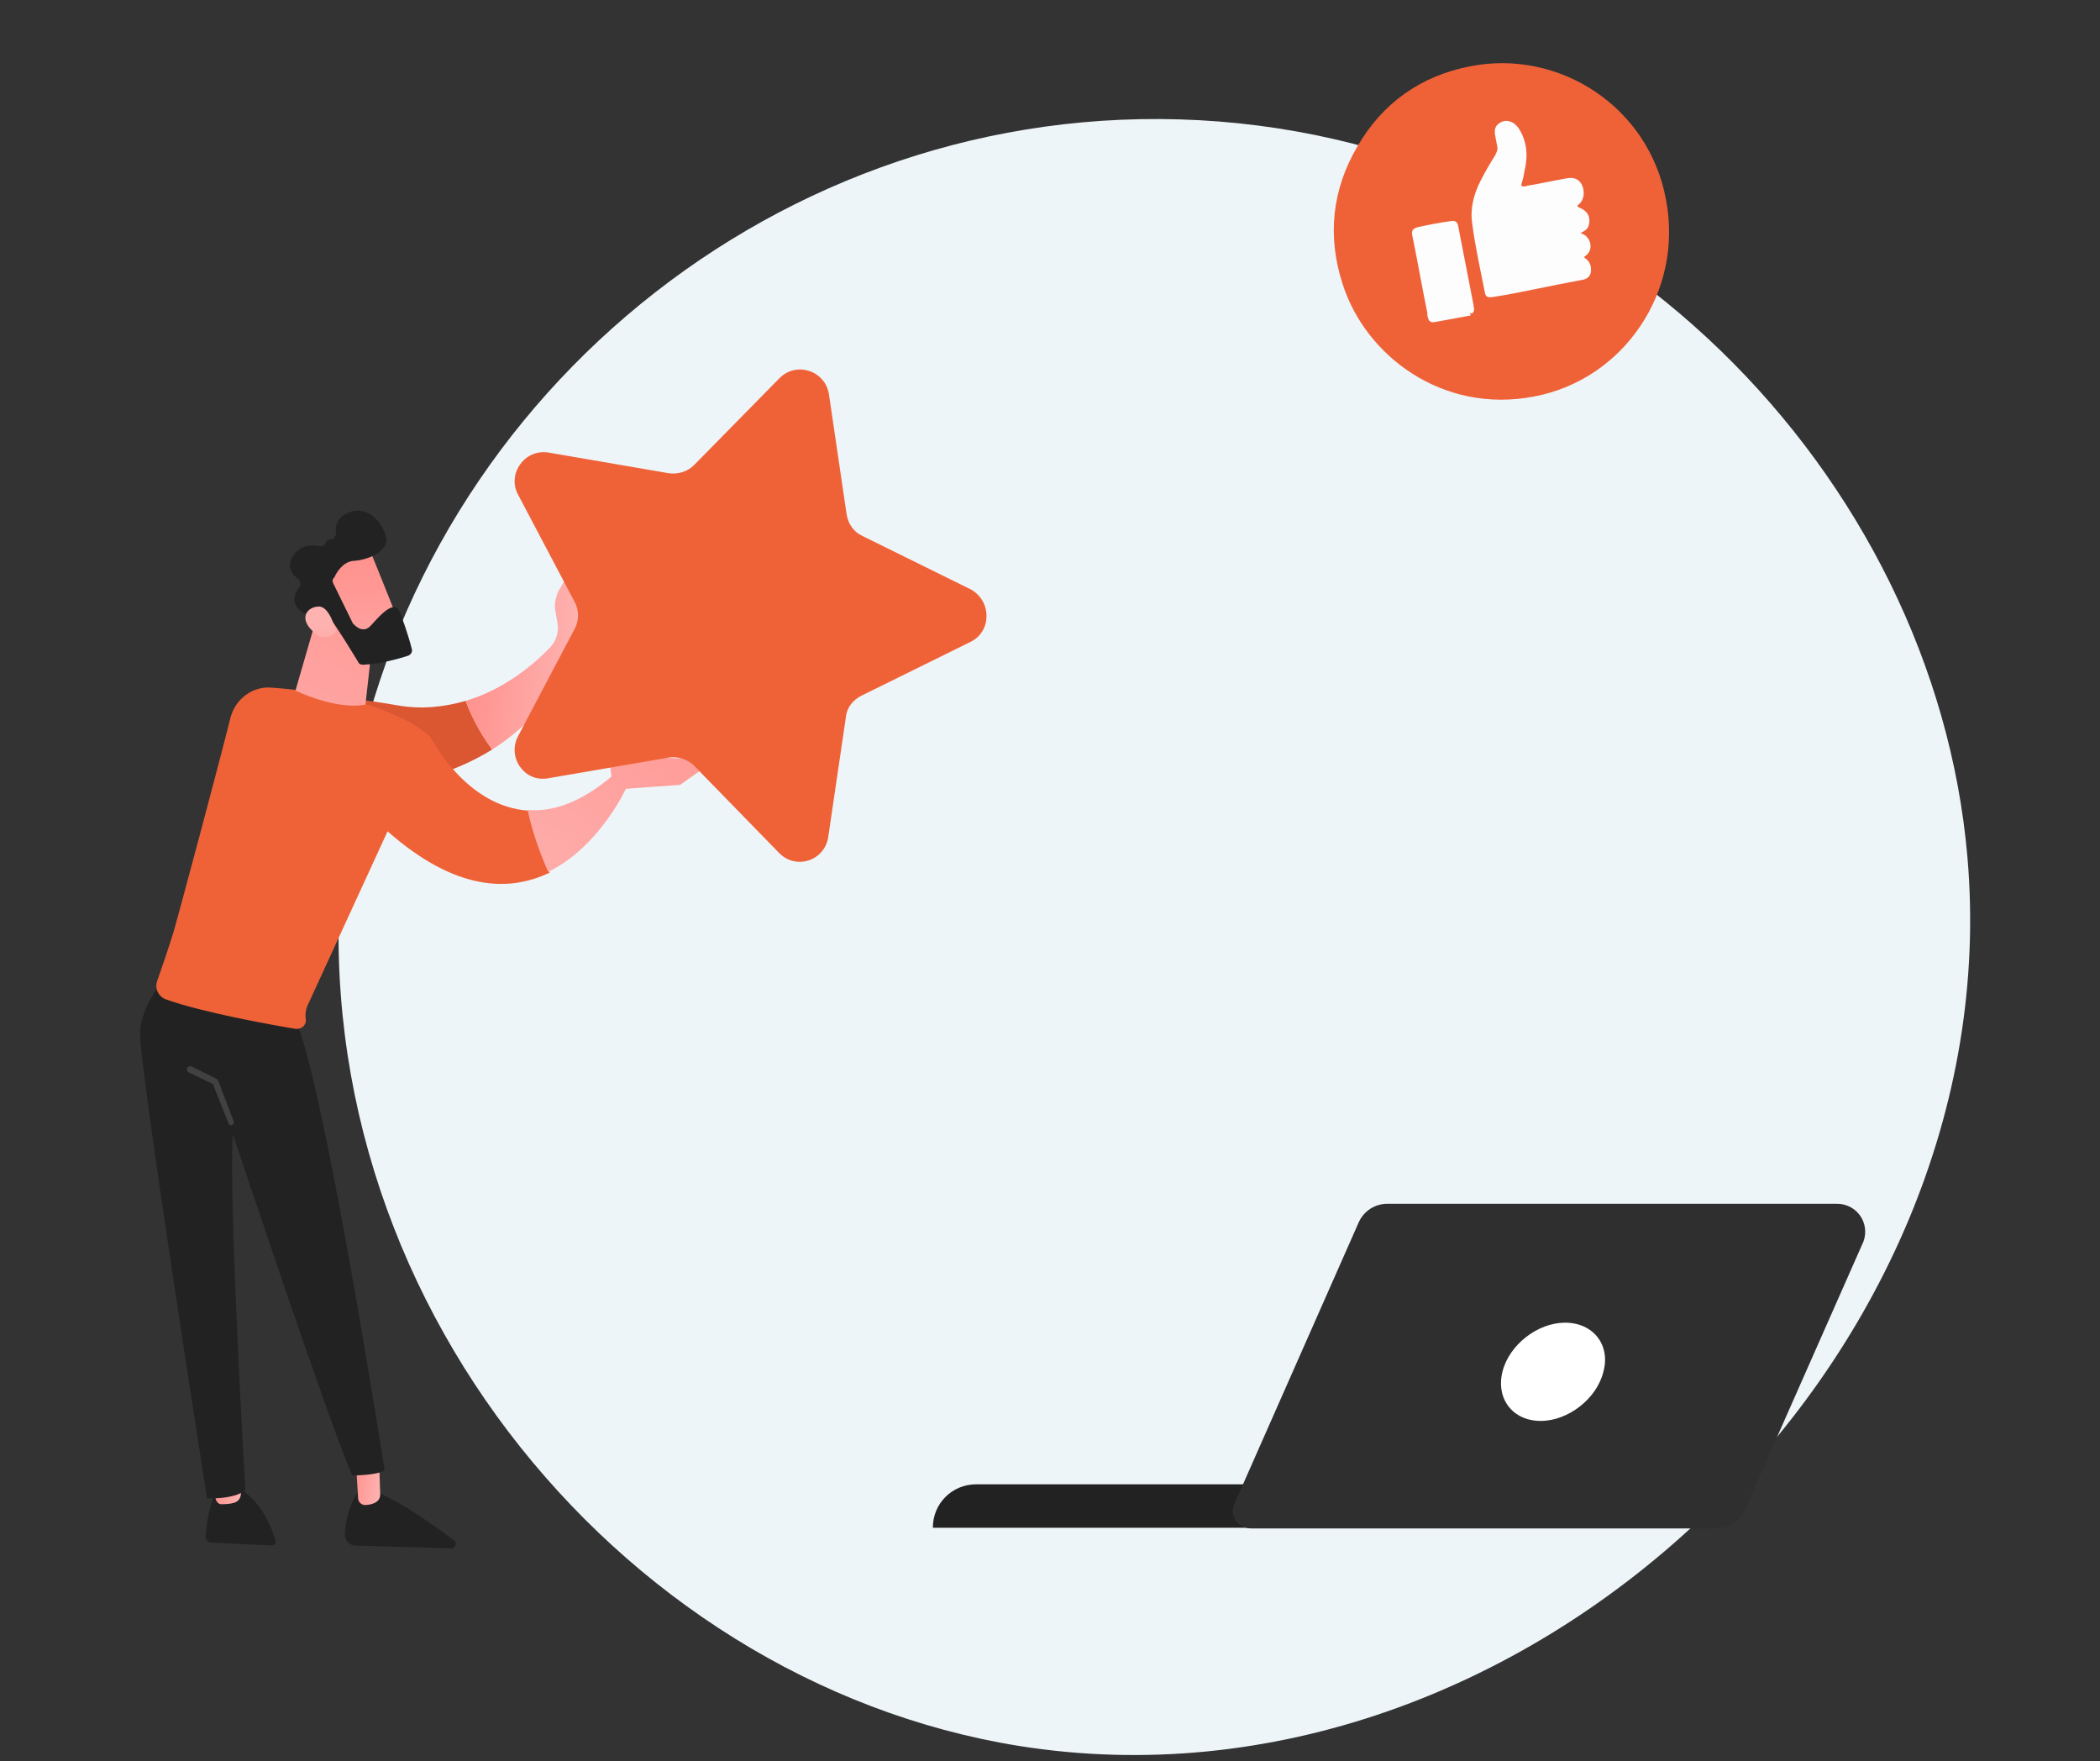 <?xml version="1.0" encoding="UTF-8" standalone="no"?>
<!-- Created with Keyshape -->
<svg xmlns="http://www.w3.org/2000/svg" id="Layer_1" viewBox="0 0 285 239" style="white-space: preserve-spaces;">
    <rect x="0" y="0" width="285" height="239" fill="#333333" stroke="none"/>
    <defs>
        <linearGradient id="Gradient-0" x1="28.616" y1="753.772" x2="32.495" y2="753.333" gradientUnits="userSpaceOnUse" gradientTransform="matrix(1 0 0 1 0 -552)">
            <stop offset="0" stop-color="#ff928e"/>
            <stop offset="1" stop-color="#feb3b1"/>
        </linearGradient>
        <linearGradient id="Gradient-1" x1="48.001" y1="752.169" x2="51.847" y2="752.701" gradientUnits="userSpaceOnUse" gradientTransform="matrix(1 0 0 1 0 -552)">
            <stop offset="0" stop-color="#ff928e"/>
            <stop offset="1" stop-color="#feb3b1"/>
        </linearGradient>
        <linearGradient id="Gradient-2" x1="116.904" y1="598.552" x2="131.241" y2="596.93" gradientUnits="userSpaceOnUse" gradientTransform="matrix(0.979 0.206 -0.206 0.979 73.033 -521.858)">
            <stop offset="0" stop-color="#ff928e"/>
            <stop offset="1" stop-color="#feb3b1"/>
        </linearGradient>
        <linearGradient id="Gradient-3" x1="56.43" y1="616.438" x2="32.46" y2="675.608" gradientUnits="userSpaceOnUse" gradientTransform="matrix(1 0 0 1 0 -552)">
            <stop offset="0" stop-color="#ff928e"/>
            <stop offset="1" stop-color="#feb3b1"/>
        </linearGradient>
        <linearGradient id="Gradient-4" x1="48.062" y1="627.94" x2="49.811" y2="649.921" gradientUnits="userSpaceOnUse" gradientTransform="matrix(1 0 0 1 0 -552)">
            <stop offset="0" stop-color="#ff928e"/>
            <stop offset="1" stop-color="#feb3b1"/>
        </linearGradient>
        <linearGradient id="Gradient-5" x1="42.859" y1="651.288" x2="43.553" y2="636.025" gradientUnits="userSpaceOnUse" gradientTransform="matrix(1 0 0 1 0 -552)">
            <stop offset="0" stop-color="#ff928e"/>
            <stop offset="1" stop-color="#feb3b1"/>
        </linearGradient>
        <linearGradient id="Gradient-6" x1="93.815" y1="635.986" x2="67.317" y2="677.956" gradientUnits="userSpaceOnUse" gradientTransform="matrix(1 0 0 1 0 -552)">
            <stop offset="0" stop-color="#ff928e"/>
            <stop offset="1" stop-color="#feb3b1"/>
        </linearGradient>
        <linearGradient id="Gradient-7" x1="100.297" y1="640.078" x2="73.798" y2="682.049" gradientUnits="userSpaceOnUse" gradientTransform="matrix(1 0 0 1 0 -552)">
            <stop offset="0" stop-color="#ff928e"/>
            <stop offset="1" stop-color="#feb3b1"/>
        </linearGradient>
    </defs>
    <style>
@keyframes a0_t { 0% { transform: translate(203.767px,31.403px) rotate(0deg) scale(1,1) translate(-203.767px,-31.403px); animation-timing-function: cubic-bezier(0,0,0.58,1); } 33.333% { transform: translate(203.767px,31.403px) rotate(-10deg) scale(1.1,1.1) translate(-203.767px,-31.403px); animation-timing-function: cubic-bezier(0,0,0.58,1); } 66.667% { transform: translate(203.767px,31.403px) rotate(10deg) scale(0.9,0.9) translate(-203.767px,-31.403px); animation-timing-function: cubic-bezier(0,0,0.58,1); } 100% { transform: translate(203.767px,31.403px) rotate(0deg) scale(1,1) translate(-203.767px,-31.403px); } }
@keyframes a1_t { 0% { transform: translate(46.5px,102px) rotate(0deg) translate(-46.5px,-102px); animation-timing-function: cubic-bezier(0.42,0,0.58,1); } 16.667% { transform: translate(46.5px,102px) rotate(9.025deg) translate(-46.5px,-102px); animation-timing-function: cubic-bezier(0,0,0.58,1); } 33.333% { transform: translate(46.5px,102px) rotate(9.115deg) translate(-46.5px,-102px); animation-timing-function: cubic-bezier(0.42,0,0.58,1); } 50% { transform: translate(46.5px,102px) rotate(0deg) translate(-46.5px,-102px); } 100% { transform: translate(46.5px,102px) rotate(0deg) translate(-46.5px,-102px); } }
@keyframes a2_t { 0% { transform: translate(47.637px,90.2px) rotate(0deg) translate(-47.637px,-90.2px); animation-timing-function: cubic-bezier(0,0,0.58,1); } 23.333% { transform: translate(47.637px,90.2px) rotate(-10.773deg) translate(-47.637px,-90.2px); animation-timing-function: cubic-bezier(0,0,0.58,1); } 50% { transform: translate(47.637px,90.2px) rotate(0deg) translate(-47.637px,-90.2px); } 100% { transform: translate(47.637px,90.2px) rotate(0deg) translate(-47.637px,-90.2px); } }
@keyframes a4_t { 0% { transform: translate(50.5px,104.5px); animation-timing-function: cubic-bezier(0,0,0.58,1); } 100% { transform: translate(50.5px,104.5px); } }
@keyframes a3_t { 0% { transform: rotate(0deg) translate(-3.954px,-54.365px); animation-timing-function: cubic-bezier(0,0,0.58,1); } 33.333% { transform: rotate(-11.03deg) translate(-3.954px,-54.365px); animation-timing-function: cubic-bezier(0,0,0.58,1); } 66.667% { transform: rotate(5.433deg) translate(-3.954px,-54.365px); animation-timing-function: cubic-bezier(0,0,0.58,1); } 100% { transform: rotate(0deg) translate(-3.954px,-54.365px); } }
@keyframes a5_t { 0% { transform: translate(55.319px,33.401px) rotate(0deg) scale(1,1) translate(-101.865px,-83.536px); } 100% { transform: translate(55.319px,33.401px) rotate(0deg) scale(1,1) translate(-101.865px,-83.536px); } }
@keyframes a7_t { 0% { transform: translate(196.5px,177.5px); animation-timing-function: cubic-bezier(0,0,0.58,1); } 13.333% { transform: translate(196.5px,157.5px); animation-timing-function: cubic-bezier(0,0,0.58,1); } 36.667% { transform: translate(196.5px,158.5px); animation-timing-function: cubic-bezier(0,0,0.58,1); } 66.667% { transform: translate(196.5px,158.5px); animation-timing-function: cubic-bezier(0,0,0.469,0.609); } 76.667% { transform: translate(196.5px,158.5px); animation-timing-function: cubic-bezier(0,0,0.58,1); } 86.667% { transform: translate(196.5px,177.786px); animation-timing-function: cubic-bezier(0,0,0.58,1); } 96.667% { transform: translate(196.5px,157.5px); animation-timing-function: cubic-bezier(0.42,0,0.58,1); } 100% { transform: translate(196.5px,177.5px); } }
@keyframes a6_t { 0% { transform: scale(0.473,0.473) translate(-74.8px,-91.8px); animation-timing-function: cubic-bezier(0,0,0.58,1); } 6.667% { transform: scale(0.936,0.936) translate(-74.8px,-91.8px); animation-timing-function: cubic-bezier(0,0,0.58,1); } 13.333% { transform: scale(0.997,0.997) translate(-74.8px,-91.8px); animation-timing-function: cubic-bezier(0,0,0.58,1); } 20% { transform: scale(0.883,0.883) translate(-74.8px,-91.8px); animation-timing-function: cubic-bezier(0,0,0.58,1); } 26.667% { transform: scale(0.936,0.936) translate(-74.8px,-91.8px); } 66.667% { transform: scale(0.936,0.936) translate(-74.8px,-91.8px); animation-timing-function: cubic-bezier(0.42,0,1,1); } 73.333% { transform: scale(0.883,0.883) translate(-74.8px,-91.8px); animation-timing-function: cubic-bezier(0.42,0,1,1); } 80% { transform: scale(0.997,0.997) translate(-74.8px,-91.8px); animation-timing-function: cubic-bezier(0.42,0,1,1); } 83.333% { transform: scale(0.936,0.936) translate(-74.8px,-91.8px); animation-timing-function: cubic-bezier(0.42,0,1,1); } 90% { transform: scale(0.473,0.473) translate(-74.8px,-91.8px); } 100% { transform: scale(0.473,0.473) translate(-74.8px,-91.8px); } }
@keyframes a6_o { 0% { opacity: 0; animation-timing-function: cubic-bezier(0,0,0.58,1); } 13.333% { opacity: 1; } 66.667% { opacity: 1; animation-timing-function: cubic-bezier(0.42,0,1,1); } 83.333% { opacity: 0; } 100% { opacity: 0; } }
@keyframes a8_t { 0% { transform: translate(205.5px,207px) skewX(0deg) skewY(0deg) scaleY(0.966) translate(-38.202px,-45.2px); animation-timing-function: cubic-bezier(0,0,0.58,1); } 10% { transform: translate(205.5px,207px) skewX(5deg) skewY(0deg) scaleY(0.966) translate(-38.202px,-45.2px); animation-timing-function: cubic-bezier(0,0,0.58,1); } 23.333% { transform: translate(205.5px,207px) skewX(-5deg) skewY(0deg) scaleY(0.966) translate(-38.202px,-45.2px); animation-timing-function: cubic-bezier(0,0,0.58,1); } 33.333% { transform: translate(205.5px,207px) skewX(0deg) skewY(0deg) scaleY(0.966) translate(-38.202px,-45.2px); } 66.667% { transform: translate(205.5px,207px) skewX(0deg) skewY(0deg) scaleY(0.966) translate(-38.202px,-45.2px); animation-timing-function: cubic-bezier(0.42,0,1,1); } 73.333% { transform: translate(205.5px,207px) skewX(-5deg) skewY(0deg) scaleY(0.966) translate(-38.202px,-45.2px); animation-timing-function: cubic-bezier(0.42,0,1,1); } 83.333% { transform: translate(205.5px,207px) skewX(5deg) skewY(0deg) scaleY(0.966) translate(-38.202px,-45.2px); animation-timing-function: cubic-bezier(0.42,0,1,1); } 90% { transform: translate(205.5px,207px) skewX(0deg) skewY(0deg) scaleY(0.966) translate(-38.202px,-45.2px); } 100% { transform: translate(205.5px,207px) skewX(0deg) skewY(0deg) scaleY(0.966) translate(-38.202px,-45.2px); } }
    </style>
    <path class="st0" d="M160.1,16.2C103.4,14.5,54.3,56.9,46.9,112.5C38.8,173.4,83.4,228.1,138.3,236.9C206.7,247.8,273,184.7,267,116.2C262.5,64.7,217.7,17.9,160.1,16.2Z" fill="#EEF5F9" transform="translate(156.662,127.142) translate(-156.662,-127.142)"/>
    <g transform="translate(203.767,31.402) translate(-203.767,-31.402)" style="animation: 3s linear infinite both a0_t;">
        <path class="st8" d="M226.1,27.1C228.5,39.5,220.4,51.5,208.2,53.8C195.8,56.2,185.3,48.3,182.2,38.5C180.1,32,180.8,25.7,184.2,19.9C187.6,14,192.8,10.3,199.5,9C211.6,6.6,223.8,14.5,226.1,27.1Z" fill="#EF6238" transform="translate(203.767,31.402) translate(-203.767,-31.402)"/>
        <path class="st9" d="M208.5,39.2C206.5,39.6,204.6,40,202.6,40.3C201.9,40.4,201.6,40.3,201.5,39.6C200.9,36.5,200.2,33.5,199.8,30.3C199.5,28.3,200,26.4,200.9,24.6C201.5,23.4,202.2,22.2,202.9,21.1C203.1,20.7,203.3,20.3,203.2,19.9C203.1,19.4,203,18.8,202.9,18.3C202.8,17.6,202.9,17.1,203.5,16.7C204.1,16.3,204.7,16.3,205.4,16.7C206,17.1,206.3,17.7,206.6,18.3C207.3,19.9,207.3,21.5,206.9,23.2C206.8,23.8,206.7,24.3,206.5,24.9C206.4,25.2,206.5,25.3,206.9,25.3C207,25.3,207.2,25.2,207.3,25.2C209.1,24.9,210.9,24.5,212.6,24.2C213.6,24,214.3,24.3,214.7,25.1C215.1,26,215,27.1,214.3,27.7C214,27.9,214,28,214.4,28.2C215.1,28.5,215.7,29,215.7,29.9C215.7,30.6,215.5,31.1,214.9,31.4C214.8,31.5,214.6,31.5,214.6,31.6C214.6,31.8,214.8,31.7,214.9,31.8C215.9,32.3,216.3,33.9,215.2,34.7C215,34.8,214.9,34.9,215.2,35.1C215.8,35.5,216,36.2,215.9,36.9C215.8,37.6,215.3,37.9,214.6,38C212.4,38.4,210.5,38.8,208.5,39.2L208.5,39.2Z" fill="#FDFDFE" transform="translate(207.819,28.366) translate(-207.819,-28.366)"/>
        <path class="st9" d="M199.6,42.8C198,43.1,196.4,43.4,194.7,43.7C194.2,43.8,193.9,43.6,193.8,43.1C193.7,42.9,193.7,42.6,193.7,42.4C193,39,192.4,35.5,191.7,32.1C191.5,31.3,191.7,31,192.5,30.8C193.9,30.5,195.4,30.2,196.9,30C197.5,29.9,197.8,30.1,197.9,30.7C198.6,34.3,199.3,37.9,200,41.5L200,41.5C199.9,41.6,199.9,41.6,200,41.6C200.1,42,200.1,42.3,199.7,42.6C199.7,42.5,199.6,42.4,199.5,42.5C199.5,42.6,199.6,42.7,199.6,42.8Z" fill="#FDFDFE" transform="translate(195.842,36.85) translate(-195.842,-36.85)"/>
    </g>
    <path class="st1" d="M29.5,202.1C29.5,202.1,28.3,203.7,27.9,208.4C27.8,208.8,28.2,209.2,28.6,209.3L36.9,209.7C37.2,209.7,37.5,209.4,37.4,209.1C37,207.6,35.7,204,32.5,201.9L29.5,202.1L29.5,202.1Z" fill="#222222" transform="translate(32.652,205.8) translate(-32.652,-205.8)"/>
    <path class="st10" d="M28.4,199.6L29.3,203.5C29.4,203.8,29.7,204.1,30,204.1C30.5,204.1,31.1,204.1,31.8,203.9C32.4,203.7,32.7,203.2,32.7,202.6L32.3,198.8L28.4,199.6L28.4,199.6Z" fill="url(#Gradient-0)" transform="translate(30.55,201.45) translate(-30.55,-201.45)"/>
    <path class="st1" d="M48.6,202.4C48.6,202.4,46.9,204.8,46.8,208.2C46.8,209,47.4,209.7,48.2,209.7L61.2,210.1C61.8,210.1,62.1,209.3,61.6,209C59.2,207.2,54.5,203.8,51,202.4L48.6,202.4L48.6,202.4Z" fill="#222222" transform="translate(54.326,206.25) translate(-54.326,-206.25)"/>
    <path d="M48.3,198.3L48.6,203.3C48.6,203.8,49.1,204.3,49.7,204.2C50,204.2,50.5,204.1,50.9,203.9C51.3,203.7,51.6,203.3,51.6,202.8L51.4,196.8L48.3,198.3Z" fill="url(#Gradient-1)" transform="translate(49.95,200.506) translate(-49.95,-200.506)"/>
    <path class="st1" d="M22.4,132.7C22.4,132.7,19.3,136.2,19,139.9C18.7,143.6,28.1,203.3,28.1,203.3C28.1,203.3,31.7,203.5,33.3,202.2C33.3,202.2,31,163.1,31.6,153.9C31.6,153.9,44.7,193.2,47.8,200.2C47.8,200.2,51.2,200.2,52.2,199.5C52.2,199.5,44.1,147.6,40.2,138.6L22.4,132.7L22.4,132.7Z" fill="#222222" transform="translate(35.596,168.006) translate(-35.596,-168.006)"/>
    <path class="st12" d="M31.4,152.7C31.2,152.7,31.1,152.6,31,152.4L28.9,147.1L25.6,145.5C25.4,145.4,25.3,145.1,25.4,144.9C25.5,144.7,25.8,144.6,26,144.7L29.4,146.4C29.5,146.5,29.6,146.5,29.6,146.6L31.7,152.1C31.8,152.3,31.7,152.6,31.5,152.6C31.5,152.7,31.4,152.7,31.4,152.7Z" fill="#414141" transform="translate(28.55,148.68) translate(-28.55,-148.68)"/>
    <g transform="translate(46.5,102) translate(-46.5,-102)" style="animation: 3s linear infinite both a1_t;">
        <path class="st13" d="M53.9,95.7C39.3,93.1,35.2,95.7,35.2,95.7L41.2,107.5C41.2,107.5,55.7,108.6,66.8,101.7C65.1,99.4,63.9,97,63.2,95.1C60.4,95.9,57.3,96.3,53.9,95.7Z" fill="#DA5731" transform="translate(51,101.054) translate(-51,-101.054)"/>
        <path d="M79,76.4C79,75.9,78.4,75.7,78.2,76.1L75.9,80C75.5,80.7,75.3,81.6,75.3,82.4L75.7,84.8C75.8,86,75.4,87.1,74.6,87.9C72.7,89.9,68.6,93.5,63.2,95.1C63.9,97,65,99.4,66.8,101.7C70.9,99.1,74.5,95.5,76.8,90.3C77.7,90.1,78.3,89.4,78.4,88.5L79,76.4L79,76.4Z" fill="url(#Gradient-2)" transform="translate(71.1,88.794) translate(-71.1,-88.794)"/>
    </g>
    <path class="st8" d="M58.5,100.1C52.7,95.1,42.6,93.7,36.8,93.3C34.3,93.1,32,94.8,31.3,97.3C29.5,104.5,24.5,123.1,23.6,126.3C22.8,128.9,21.9,131.5,21.3,133.2C21,134.2,21.5,135.2,22.5,135.6C27.6,137.4,36.5,139,40.1,139.6C40.9,139.7,41.6,139.1,41.5,138.3C41.4,137.6,41.5,136.9,41.8,136.3L52.6,112.8C55.1,106.5,58.5,100.1,58.5,100.1L58.5,100.1Z" fill="#EF6238" transform="translate(39.857,116.447) translate(-39.857,-116.447)"/>
    <path d="M43.4,82.3L40.1,93.7C40.1,93.7,45.6,96.4,49.6,95.6L50.7,85.7L43.4,82.3Z" fill="url(#Gradient-3)" transform="translate(45.4,89.024) translate(-45.4,-89.024)"/>
    <g transform="translate(47.637,90.2) translate(-47.637,-90.2)" style="animation: 3s linear infinite both a2_t;">
        <path d="M50,74.2C50.1,74.3,54.4,85.1,54.4,85.1L48.2,87.4L42.6,77.8C42.6,77.8,48.1,71.9,50,74.2Z" fill="url(#Gradient-4)" transform="translate(48.5,80.534) translate(-48.5,-80.534)"/>
        <path class="st1" d="M45.2,79.1L47.8,84.4C47.8,84.5,47.9,84.5,47.9,84.6C48.2,84.9,49.3,86.1,50.4,84.8C51.4,83.7,52.3,82.7,53.2,82.4C53.6,82.3,54,82.5,54.2,82.9C54.6,83.9,55.4,86.1,55.9,88.1C56,88.5,55.7,88.9,55.3,89C54.1,89.4,51.5,90.1,49.3,90.2C49,90.2,48.7,90.1,48.6,89.8C47.8,88.5,45.5,84.7,44.7,83.8C43.9,82.9,42.3,83.1,41.7,83.2C41.5,83.3,41.3,83.2,41.1,83.1C40.4,82.7,39.2,81.5,40.6,79.7C40.9,79.3,40.8,78.8,40.4,78.5C39.7,78,38.8,76.9,39.8,75.4C40.8,73.9,42.3,73.9,43.3,74.1C43.7,74.2,44.1,74,44.2,73.6C44.3,73.4,44.5,73.2,44.8,73.2C45.3,73.2,45.6,72.8,45.6,72.3C45.5,71.4,45.7,70.2,47.2,69.6C49.9,68.4,51.9,70.9,52.4,72.9C52.8,74.9,49.8,76,48,76.1C46.6,76.2,45.7,77.6,45.4,78.3C45.1,78.6,45.1,78.8,45.2,79.1L45.2,79.1Z" fill="#222222" transform="translate(47.637,79.744) translate(-47.637,-79.744)"/>
        <path d="M45.6,85.7C45.6,85.7,44.8,82.3,43.3,82.3C41.8,82.3,40.6,83.7,42.2,85.4C44.2,87.6,45.6,85.7,45.6,85.7L45.6,85.7Z" fill="url(#Gradient-5)" transform="translate(43.52,84.381) translate(-43.52,-84.381)"/>
    </g>
    <g style="animation: 3s linear infinite both a4_t;">
        <g transform="translate(50.5,104.5) translate(-3.954,-54.365)" style="animation: 3s linear infinite both a3_t;">
            <g transform="translate(26.477,58.445) translate(-73.023,-108.58)">
                <path class="st8" d="M58.5,100.1C54.4,96.6,51.7,95.6,47.3,101.1C44,105.1,52.6,112.8,52.6,112.8C61.9,121,69.2,121,74.6,118.4C73.3,115.6,72.4,112.8,71.8,110C63.2,109.5,58.5,100.1,58.5,100.1L58.5,100.1Z" fill="#EF6238" transform="translate(60.573,108.58) translate(-60.573,-108.58)"/>
                <path d="M85,106.9L83.3,105.1C78.9,108.9,75,110.2,71.6,109.9C72.2,112.7,73.2,115.6,74.4,118.3C81.4,114.9,85,106.9,85,106.9Z" fill="url(#Gradient-6)" transform="translate(78.3,111.7) translate(-78.3,-111.7)"/>
                <path d="M83.9,107.1L92.3,106.5L99.5,101.4C98.3,100.8,92.3,102.9,92.3,102.9C92.3,102.9,85.7,102.6,83.9,102.8C82.4,103,82.9,105,83.1,105.7C83.2,105.8,83.2,105.9,83.2,105.9L83.9,107.1L83.9,107.1Z" fill="url(#Gradient-7)" transform="translate(91.179,104.196) translate(-91.179,-104.196)"/>
            </g>
            <path class="st8" d="M131.7,87.1L116.9,94.4C115.7,95,114.9,96.1,114.8,97.3L112.4,113.6C111.9,116.8,108,118.1,105.7,115.7L94.2,103.9C93.3,103,92,102.6,90.7,102.8L74.4,105.6C71.2,106.2,68.8,102.8,70.3,99.9L78,85.3C78.6,84.2,78.6,82.8,78,81.7L70.3,67.1C68.8,64.3,71.2,60.9,74.4,61.4L90.7,64.2C92,64.4,93.3,64,94.2,63.1L105.8,51.3C108.1,49,112,50.3,112.5,53.5L114.9,69.8C115.1,71.1,115.9,72.2,117,72.7L131.8,80C134.6,81.6,134.6,85.7,131.7,87.1L131.7,87.1Z" fill="#EF6238" transform="translate(55.319,33.401) translate(-101.865,-83.536)" style="animation: 3s linear infinite both a5_t;"/>
        </g>
    </g>
    <g style="animation: 3s linear infinite both a7_t;">
        <g opacity="0" transform="translate(196.5,177.5) scale(0.473,0.473) translate(-74.8,-91.8)" style="animation: 3s linear infinite both a6_t, 3s linear infinite both a6_o;">
            <path class="st4" d="M273,65.7L133.1,65.7C126.8,65.7,121.7,70.8,121.7,77.2L121.7,136.9C121.7,143.2,126.8,148.4,133.1,148.4L186.9,148.4L196.5,158L206.1,148.4L272.9,148.4C279.2,148.4,284.3,143.3,284.3,136.9L284.3,77.1C284.4,70.8,279.3,65.7,273,65.7Z" stroke-width="1.048" stroke="#EF6238" stroke-miterlimit="10" fill="#FFFFFF" transform="translate(81.301,46.15) translate(-203.001,-111.85)"/>
            <g opacity="1" transform="translate(-4.7,26.026) translate(-118.344,-90.5)">
                <path class="st5" d="M152.4,100.7C158.5,98.1,161.3,91.1,158.8,85C156.2,78.9,149.2,76,143.2,78.6C137.1,81.2,134.3,88.2,136.8,94.3C139.4,100.4,146.4,103.3,152.4,100.7Z" fill="#F8B8A5" transform="translate(147.8,89.65) translate(-147.8,-89.65)"/>
                <path class="st6" d="M172.7,78.8L174.9,85.4L181.8,85.3L176.2,89.4L178.4,96L172.8,92L167.2,96.1L169.3,89.5L163.7,85.5L170.6,85.4L172.7,78.8Z" fill="#FAAF3B" transform="translate(172.75,87.45) translate(-172.75,-87.45)"/>
                <path class="st6" d="M194.8,78.8L197,85.4L203.9,85.3L198.4,89.4L200.6,96L195,92L189.4,96.1L191.5,89.5L185.9,85.5L192.8,85.4L194.8,78.8Z" fill="#FAAF3B" transform="translate(194.9,87.45) translate(-194.9,-87.45)"/>
                <path class="st6" d="M216.9,78.8L219.1,85.4L226,85.3L220.4,89.4L222.6,96L217,92L211.4,96.1L213.5,89.5L207.9,85.5L214.8,85.4L216.9,78.8Z" fill="#FAAF3B" transform="translate(216.95,87.45) translate(-216.95,-87.45)"/>
                <path class="st6" d="M238.9,78.8L241.1,85.4L248,85.3L242.4,89.4L244.6,96L239,92L233.4,96.1L235.5,89.5L229.9,85.5L236.8,85.4L238.9,78.8Z" fill="#FAAF3B" transform="translate(238.95,87.45) translate(-238.95,-87.45)"/>
                <path class="st6" d="M261.1,78.8L263.3,85.4L270.2,85.3L264.6,89.4L266.8,96L261.2,92L255.6,96.1L257.7,89.5L252.1,85.5L259,85.4L261.1,78.8Z" fill="#FAAF3B" transform="translate(261.15,87.45) translate(-261.15,-87.45)"/>
            </g>
            <g transform="translate(81.3,55.95) translate(-203,-121.65)">
                <path class="st5" d="M145.7,107L135.2,107L135.2,109.9L145.7,109.9L145.7,107Z" fill="#F8B8A5" transform="translate(140.45,108.45) translate(-140.45,-108.45)"/>
                <path class="st5" d="M164.2,107L148.4,107L148.4,109.9L164.2,109.9L164.2,107Z" fill="#F8B8A5" transform="translate(156.3,108.45) translate(-156.3,-108.45)"/>
                <path class="st7" d="M157.9,115.4L135.2,115.4L135.2,118.3L157.9,118.3L157.9,115.4Z" fill-opacity="0.45" fill="#EF6238" transform="translate(146.55,116.85) translate(-146.55,-116.85)"/>
                <path class="st7" d="M220.5,115.4L167.3,115.4L167.3,118.3L220.5,118.3L220.5,115.4Z" fill-opacity="0.45" fill="#EF6238" transform="translate(193.9,116.85) translate(-193.9,-116.85)"/>
                <path class="st7" d="M270.8,115.4L229.8,115.4L229.8,118.3L270.8,118.3L270.8,115.4Z" fill-opacity="0.45" fill="#EF6238" transform="translate(250.3,116.85) translate(-250.3,-116.85)"/>
                <path class="st7" d="M186.1,124.4L135.2,124.4L135.2,127.3L186.1,127.3L186.1,124.4Z" fill-opacity="0.45" fill="#EF6238" transform="translate(160.65,125.85) translate(-160.65,-125.85)"/>
                <path class="st7" d="M270.8,124.4L245.4,124.4L245.4,127.3L270.8,127.3L270.8,124.4Z" fill-opacity="0.45" fill="#EF6238" transform="translate(258.1,125.85) translate(-258.1,-125.85)"/>
                <path class="st7" d="M239.4,124.4L194.8,124.4L194.8,127.3L239.4,127.3L239.4,124.4Z" fill-opacity="0.45" fill="#EF6238" transform="translate(217.1,125.85) translate(-217.1,-125.85)"/>
                <path class="st7" d="M200.2,133.4L135.2,133.4L135.2,136.3L200.2,136.3L200.2,133.4Z" fill-opacity="0.45" fill="#EF6238" transform="translate(167.7,134.85) translate(-167.7,-134.85)"/>
            </g>
        </g>
    </g>
    <path class="st1" d="M220.7,201.4L132.5,201.4C129.2,201.4,126.6,204,126.6,207.3L220.7,207.3L220.7,201.4Z" fill="#222222" transform="translate(173.65,204.35) translate(-173.65,-204.35)"/>
    <g transform="translate(205.5,207) scale(1,0.966) translate(-38.202,-45.2)" style="animation: 3s linear infinite both a8_t;">
        <path class="st2" d="M249.3,161.8L188.3,161.8C186.6,161.8,185.1,162.8,184.4,164.4L167.5,204C166.8,205.6,168,207.4,169.8,207.4L232.9,207.4C234.6,207.4,236.1,206.4,236.8,204.8L252.9,167.1C253.8,164.5,252,161.8,249.3,161.8Z" fill="#2F2F2F" transform="translate(42.918,22.8) translate(-210.216,-184.6)"/>
        <path class="st3" d="M217.6,185.4C216.7,189.2,212.8,192.3,209.1,192.3C205.3,192.3,203,189.2,203.9,185.4C204.8,181.6,208.7,178.5,212.4,178.5C216.2,178.5,218.6,181.6,217.6,185.4Z" fill="#FFFFFF" transform="translate(43.469,23.6) translate(-210.766,-185.4)"/>
    </g>
</svg>
